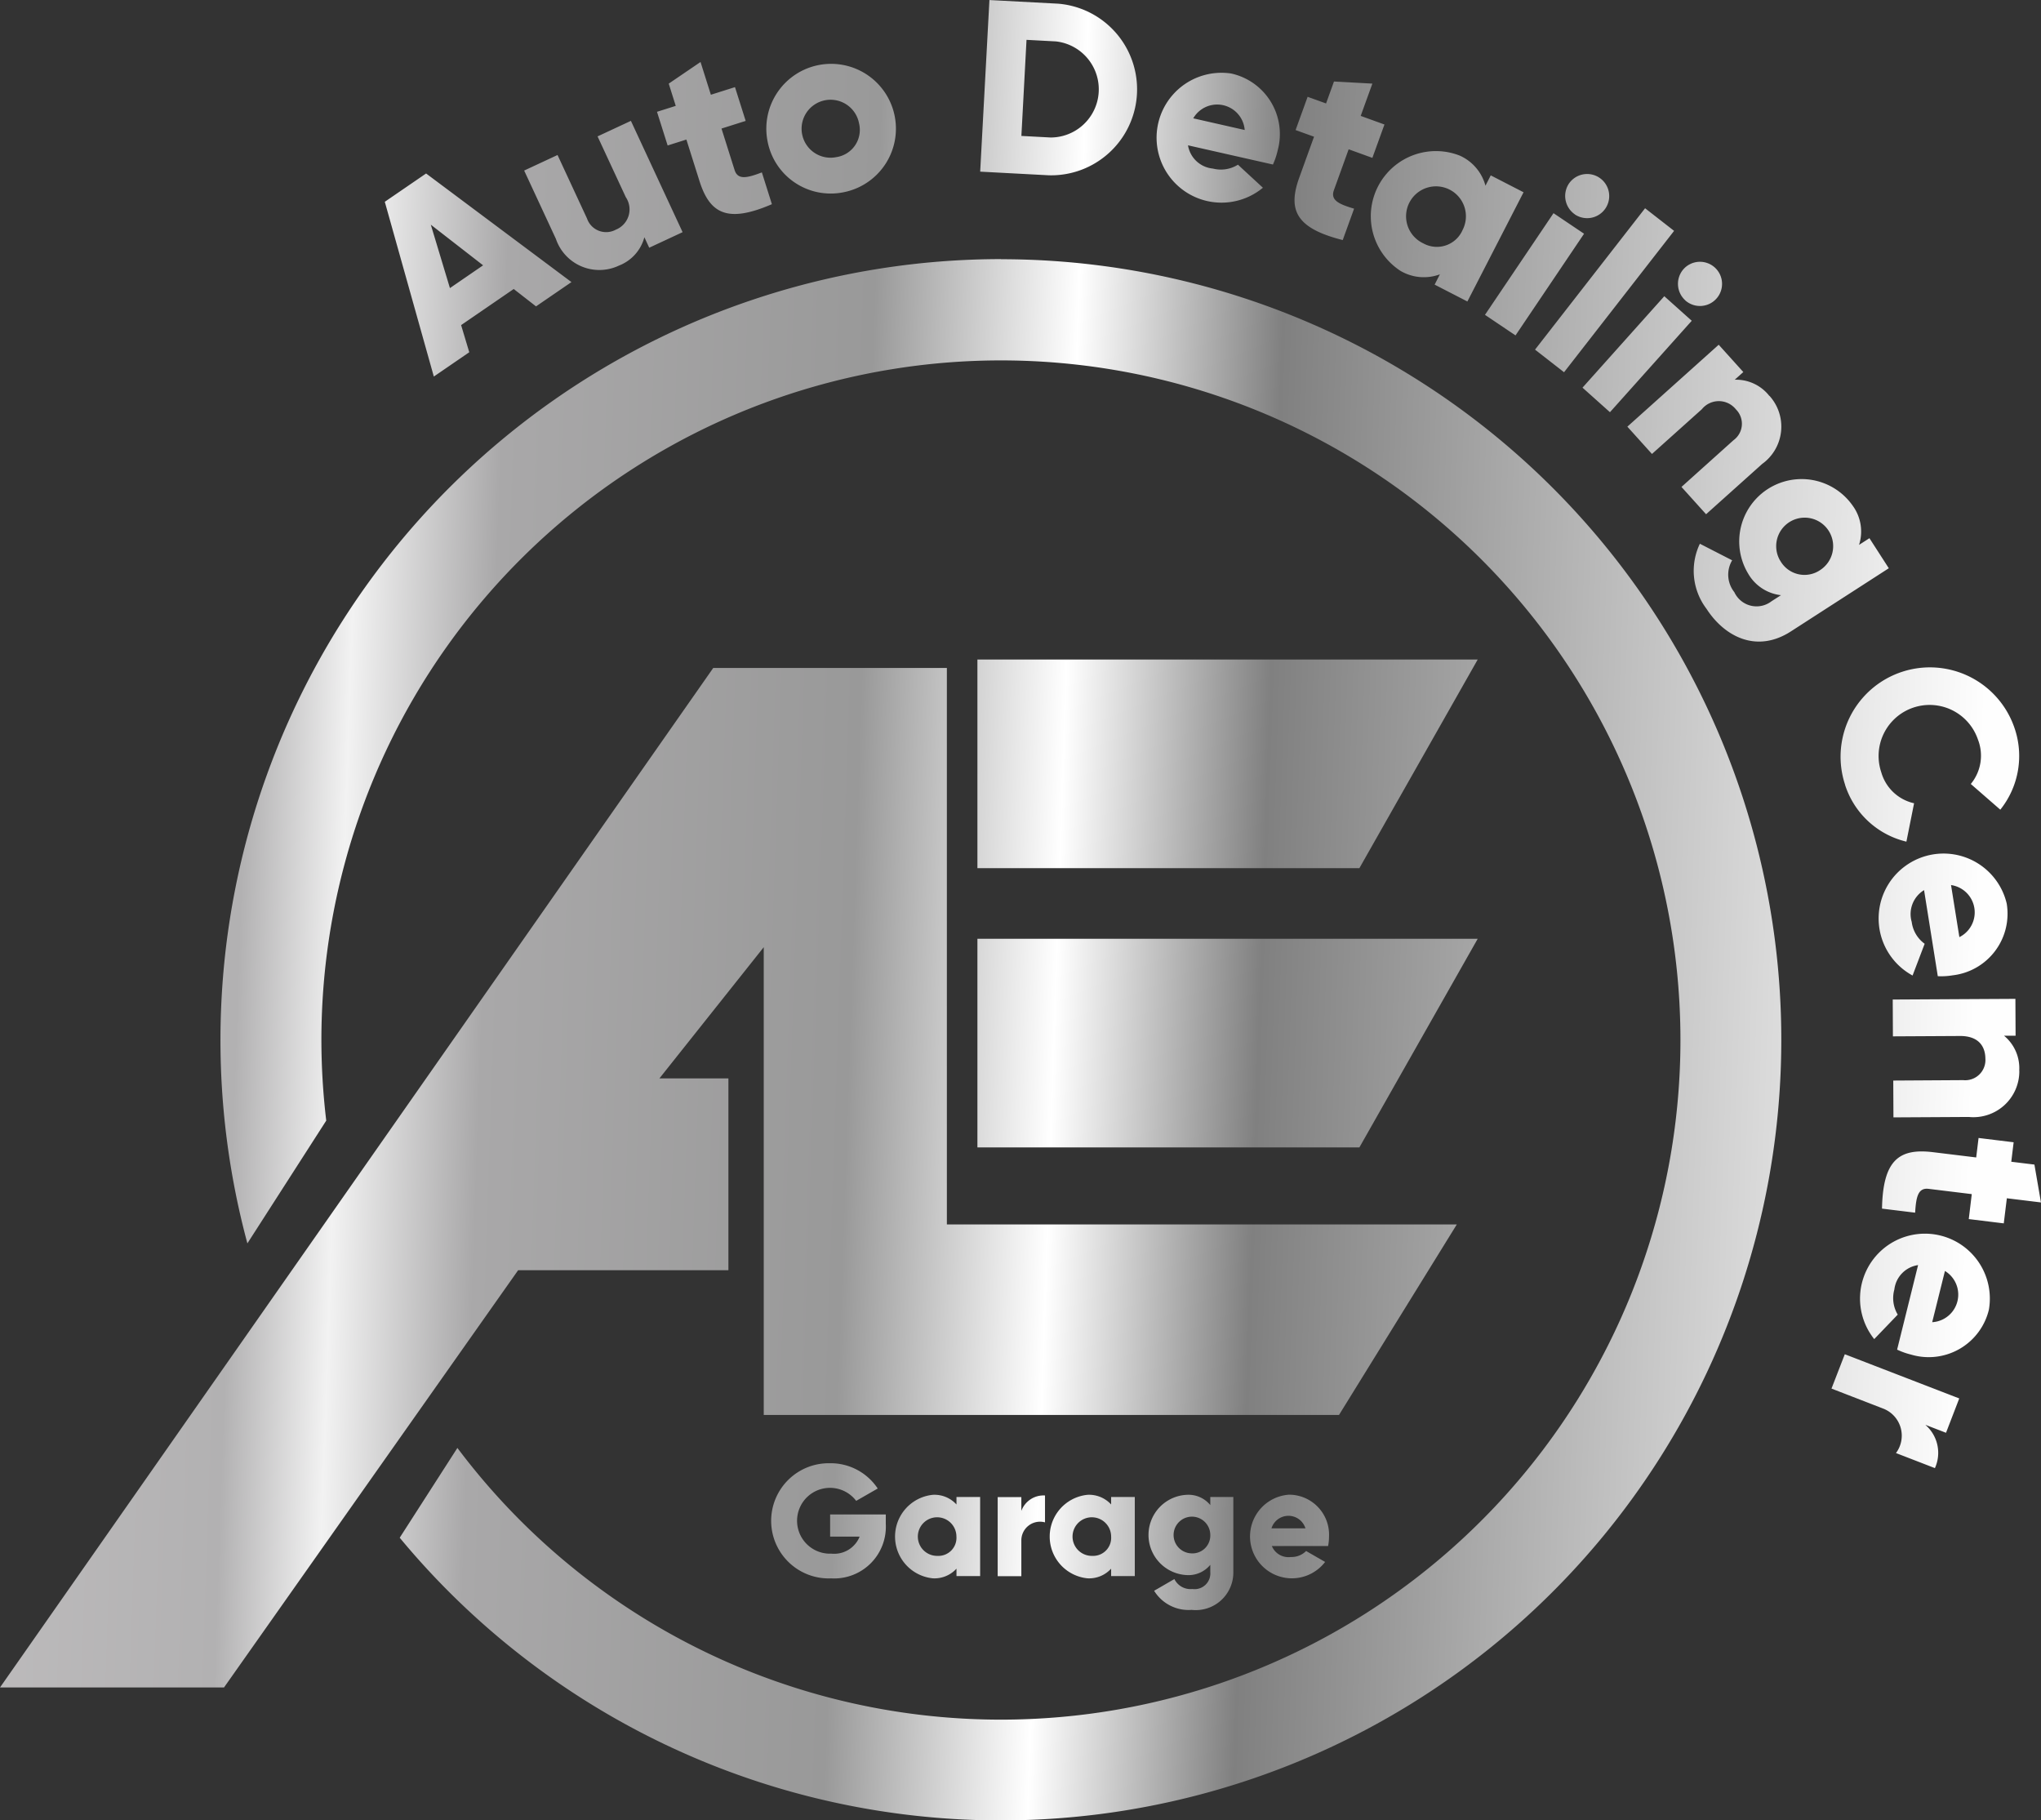 <svg xmlns="http://www.w3.org/2000/svg" xmlns:xlink="http://www.w3.org/1999/xlink" width="112.135" height="100" viewBox="0 0 112.135 100">
  <rect x="0" y="0" width="112.135" height="100" fill="#333333" stroke="none"/>
  <defs>
    <linearGradient id="linear-gradient" x1="-0.008" y1="0.485" x2="0.985" y2="0.515" gradientUnits="objectBoundingBox">
      <stop offset="0" stop-color="#bebcbd"/>
      <stop offset="0.13" stop-color="#b2b1b2"/>
      <stop offset="0.18" stop-color="#f2f2f2"/>
      <stop offset="0.25" stop-color="#a9a8a9"/>
      <stop offset="0.43" stop-color="#999"/>
      <stop offset="0.53" stop-color="#fff"/>
      <stop offset="0.63" stop-color="gray"/>
      <stop offset="0.98" stop-color="#fefefe"/>
    </linearGradient>
  </defs>
  <g id="Artboard_1_kopya" data-name="Artboard 1 kopya" transform="translate(-233.669 -234.451)">
    <path id="Path_6976" data-name="Path 6976" d="M82.97,192.759l39.187-56.006h12.835v30.571h28.016l-6.471,10.464H124.931V152.093L119.2,159.3h3.79v10.537H111.438L95.277,192.759h-12.3Zm53.7-56.468v11.46h20.987l6.5-11.46H136.667Zm0,15.34v11.46h20.987l6.5-11.46H136.667Zm1.292-37.337a42.9,42.9,0,0,0-41.4,54.069l4.332-6.743a37.751,37.751,0,0,1-.266-4.445A37.334,37.334,0,1,1,108.1,179.6l-3.169,4.933A42.881,42.881,0,1,0,137.959,114.3Zm-6.335,68.961h-3.049v1.216H130.2a1.51,1.51,0,0,1-1.555.937,1.808,1.808,0,1,1,1.365-2.9l1.183-.678a3.107,3.107,0,0,0-2.657-1.389,3.164,3.164,0,1,0,.1,6.325,2.841,2.841,0,0,0,3-2.99v-.522Zm3.893-.957v.409a1.634,1.634,0,0,0-1.3-.531,2.305,2.305,0,0,0,0,4.587,1.633,1.633,0,0,0,1.3-.531v.409h1.3v-4.345h-1.3Zm-1.036,3.232a1.06,1.06,0,1,1,1.033-1.06A.992.992,0,0,1,134.481,185.53Zm4.6-2.458V182.3h-1.3v4.345h1.3V184.68a1.026,1.026,0,0,1,1.3-.99v-1.478A1.3,1.3,0,0,0,139.079,183.072Zm4.933-.774v.409a1.639,1.639,0,0,0-1.3-.531,2.305,2.305,0,0,0,0,4.587,1.633,1.633,0,0,0,1.3-.531v.409h1.3v-4.345h-1.3Zm-1.033,3.232a1.06,1.06,0,1,1,1.033-1.06A.992.992,0,0,1,142.979,185.53Zm6.481-3.232v.442a1.545,1.545,0,0,0-1.269-.565,2.207,2.207,0,0,0,0,4.411,1.545,1.545,0,0,0,1.269-.565v.4a.866.866,0,0,1-.983.93.99.99,0,0,1-.99-.548l-1.113.644a2.224,2.224,0,0,0,2.06,1.05,2.064,2.064,0,0,0,2.292-2.076v-4.126h-1.269Zm-1.053,3.093a1.008,1.008,0,1,1,1.053-1.007A.981.981,0,0,1,148.406,185.391Zm4.441-.4h3.083a2.643,2.643,0,0,0,.053-.522,2.2,2.2,0,0,0-2.206-2.3,2.3,2.3,0,1,0,1.99,3.694l-1.043-.6a1.127,1.127,0,0,1-.834.329A.989.989,0,0,1,152.848,184.992Zm-.027-.973a.977.977,0,0,1,1.867,0Zm-40.407-67.127,1.947-1.335-7.986-5.966-2.269,1.555,2.694,9.6,1.947-1.335-.448-1.491,2.89-1.983,1.229.957Zm-4.73-1.007-1.05-3.481,2.873,2.232-1.824,1.252Zm8.112-8.331,1.551,3.338a1.2,1.2,0,0,1-.551,1.787,1.112,1.112,0,0,1-1.581-.618l-1.618-3.485-1.834.854,1.744,3.754a2.52,2.52,0,0,0,3.461,1.468,2.307,2.307,0,0,0,1.4-1.558l.266.575,1.834-.854-2.84-6.115-1.834.854Zm8.135-.857-.585-1.85-1.325.419-.568-1.8-1.747,1.189.385,1.222-1.03.326.585,1.85,1.03-.326.718,2.275c.568,1.8,1.541,2.329,3.98,1.276l-.551-1.747c-.834.319-1.325.419-1.5-.133l-.718-2.275,1.325-.419Zm5.355,3.93a3.56,3.56,0,1,0-4.159-2.853A3.531,3.531,0,0,0,129.286,110.627Zm-.359-1.937a1.592,1.592,0,1,1,1.236-1.847A1.512,1.512,0,0,1,128.927,108.69Zm12.168-8.427-3.77-.2-.508,9.427,3.77.2a4.722,4.722,0,0,0,.508-9.427Zm-.4,7.351-1.614-.086.282-5.278,1.614.086a2.647,2.647,0,0,1-.286,5.278Zm7.537.429,4.67,1.056a3.963,3.963,0,0,0,.259-.771,3.405,3.405,0,0,0-2.554-4.229,3.567,3.567,0,1,0,1.744,6.275l-1.372-1.266a1.76,1.76,0,0,1-1.375.213,1.53,1.53,0,0,1-1.369-1.279Zm.292-1.482a1.518,1.518,0,0,1,2.827.641l-2.827-.641Zm9.843,2.166.661-1.827-1.305-.472.641-1.774-2.109-.116-.435,1.206-1.013-.365-.661,1.827,1.013.365-.811,2.246c-.641,1.774-.189,2.784,2.388,3.431l.624-1.724c-.854-.252-1.305-.472-1.109-1.016l.811-2.246,1.305.472Zm6.5.97-.289.565a2.533,2.533,0,0,0-1.408-1.651,3.578,3.578,0,0,0-3.259,6.331,2.536,2.536,0,0,0,2.163.189l-.289.565,1.8.927,3.086-6-1.8-.927Zm-3.724,3.724a1.644,1.644,0,1,1,2.179-.727A1.54,1.54,0,0,1,161.152,113.42Zm3.408,3.936,1.678,1.129L170,112.9l-1.678-1.129Zm4.936-5.518a1.213,1.213,0,1,0-.329-1.684A1.226,1.226,0,0,0,169.5,111.839Zm-2.186,7.428,1.594,1.242,6.046-7.766-1.594-1.242Zm2.608,2.089,1.508,1.349,4.494-5.023-1.508-1.349Zm5.647-4.793a1.214,1.214,0,1,0-.1-1.714A1.223,1.223,0,0,0,175.566,116.563Zm4.617,5.245a2.318,2.318,0,0,0-1.9-.887l.472-.422-1.352-1.5-5.019,4.5,1.352,1.5,2.741-2.458a1.2,1.2,0,0,1,1.87.007,1.115,1.115,0,0,1-.13,1.694l-2.86,2.568,1.352,1.5,3.083-2.764a2.523,2.523,0,0,0,.4-3.74Zm5.508,7.813-.578.372a2.4,2.4,0,0,0-.332-2.129,3.427,3.427,0,0,0-5.757,3.714,2.387,2.387,0,0,0,1.8,1.179l-.522.335a1.345,1.345,0,0,1-2.04-.5,1.543,1.543,0,0,1-.12-1.751l-1.774-.91a3.446,3.446,0,0,0,.362,3.571c.973,1.508,2.734,2.471,4.637,1.246l5.381-3.471-1.066-1.654Zm-4.916,1.232a1.565,1.565,0,1,1,2.2.525A1.528,1.528,0,0,1,180.774,130.853Zm3.568,12.317a4.676,4.676,0,0,0,3.372,3.126l.422-2.109a2.418,2.418,0,0,1-1.8-1.694,2.8,2.8,0,0,1,5.308-1.807,2.438,2.438,0,0,1-.392,2.442l1.621,1.412a4.716,4.716,0,0,0,.764-4.534,4.908,4.908,0,0,0-9.291,3.166Zm4.342,5.79.754,4.727a3.748,3.748,0,0,0,.811-.047,3.407,3.407,0,0,0,2.976-3.943,3.566,3.566,0,1,0-5.172,3.953l.664-1.744a1.756,1.756,0,0,1-.711-1.2,1.54,1.54,0,0,1,.678-1.747Zm1.485-.279a1.517,1.517,0,0,1,.455,2.86l-.458-2.863Zm3.744,10.2a2.309,2.309,0,0,0-.834-1.923h.634l-.01-2.026-6.74.037.01,2.023,3.681-.02c.957-.007,1.392.5,1.4,1.246a1.111,1.111,0,0,1-1.219,1.179l-3.843.023.01,2.023,4.139-.023a2.523,2.523,0,0,0,2.777-2.538Zm-2.777,8.148,1.927.236.169-1.379,1.874.229-.359-2.079-1.272-.156.13-1.07-1.927-.236-.13,1.07-2.368-.289c-1.874-.229-2.757.438-2.807,3.1l1.82.223c.053-.89.169-1.379.744-1.309l2.368.289-.166,1.379Zm-2.78,2.525-1.153,4.647a3.921,3.921,0,0,0,.764.272,3.4,3.4,0,0,0,4.279-2.468,3.566,3.566,0,1,0-6.3,1.618l1.292-1.345a1.761,1.761,0,0,1-.186-1.379,1.534,1.534,0,0,1,1.305-1.342Zm1.475.326a1.518,1.518,0,0,1-.7,2.814Zm-1.06,8.457,1.119.432.727-1.887-6.288-2.428-.731,1.887,2.843,1.1a1.594,1.594,0,0,1,.7,2.442l2.139.827a2.028,2.028,0,0,0-.515-2.368Z" transform="translate(150.699 134.391)" fill="url(#linear-gradient)"/>
  </g>
</svg>
